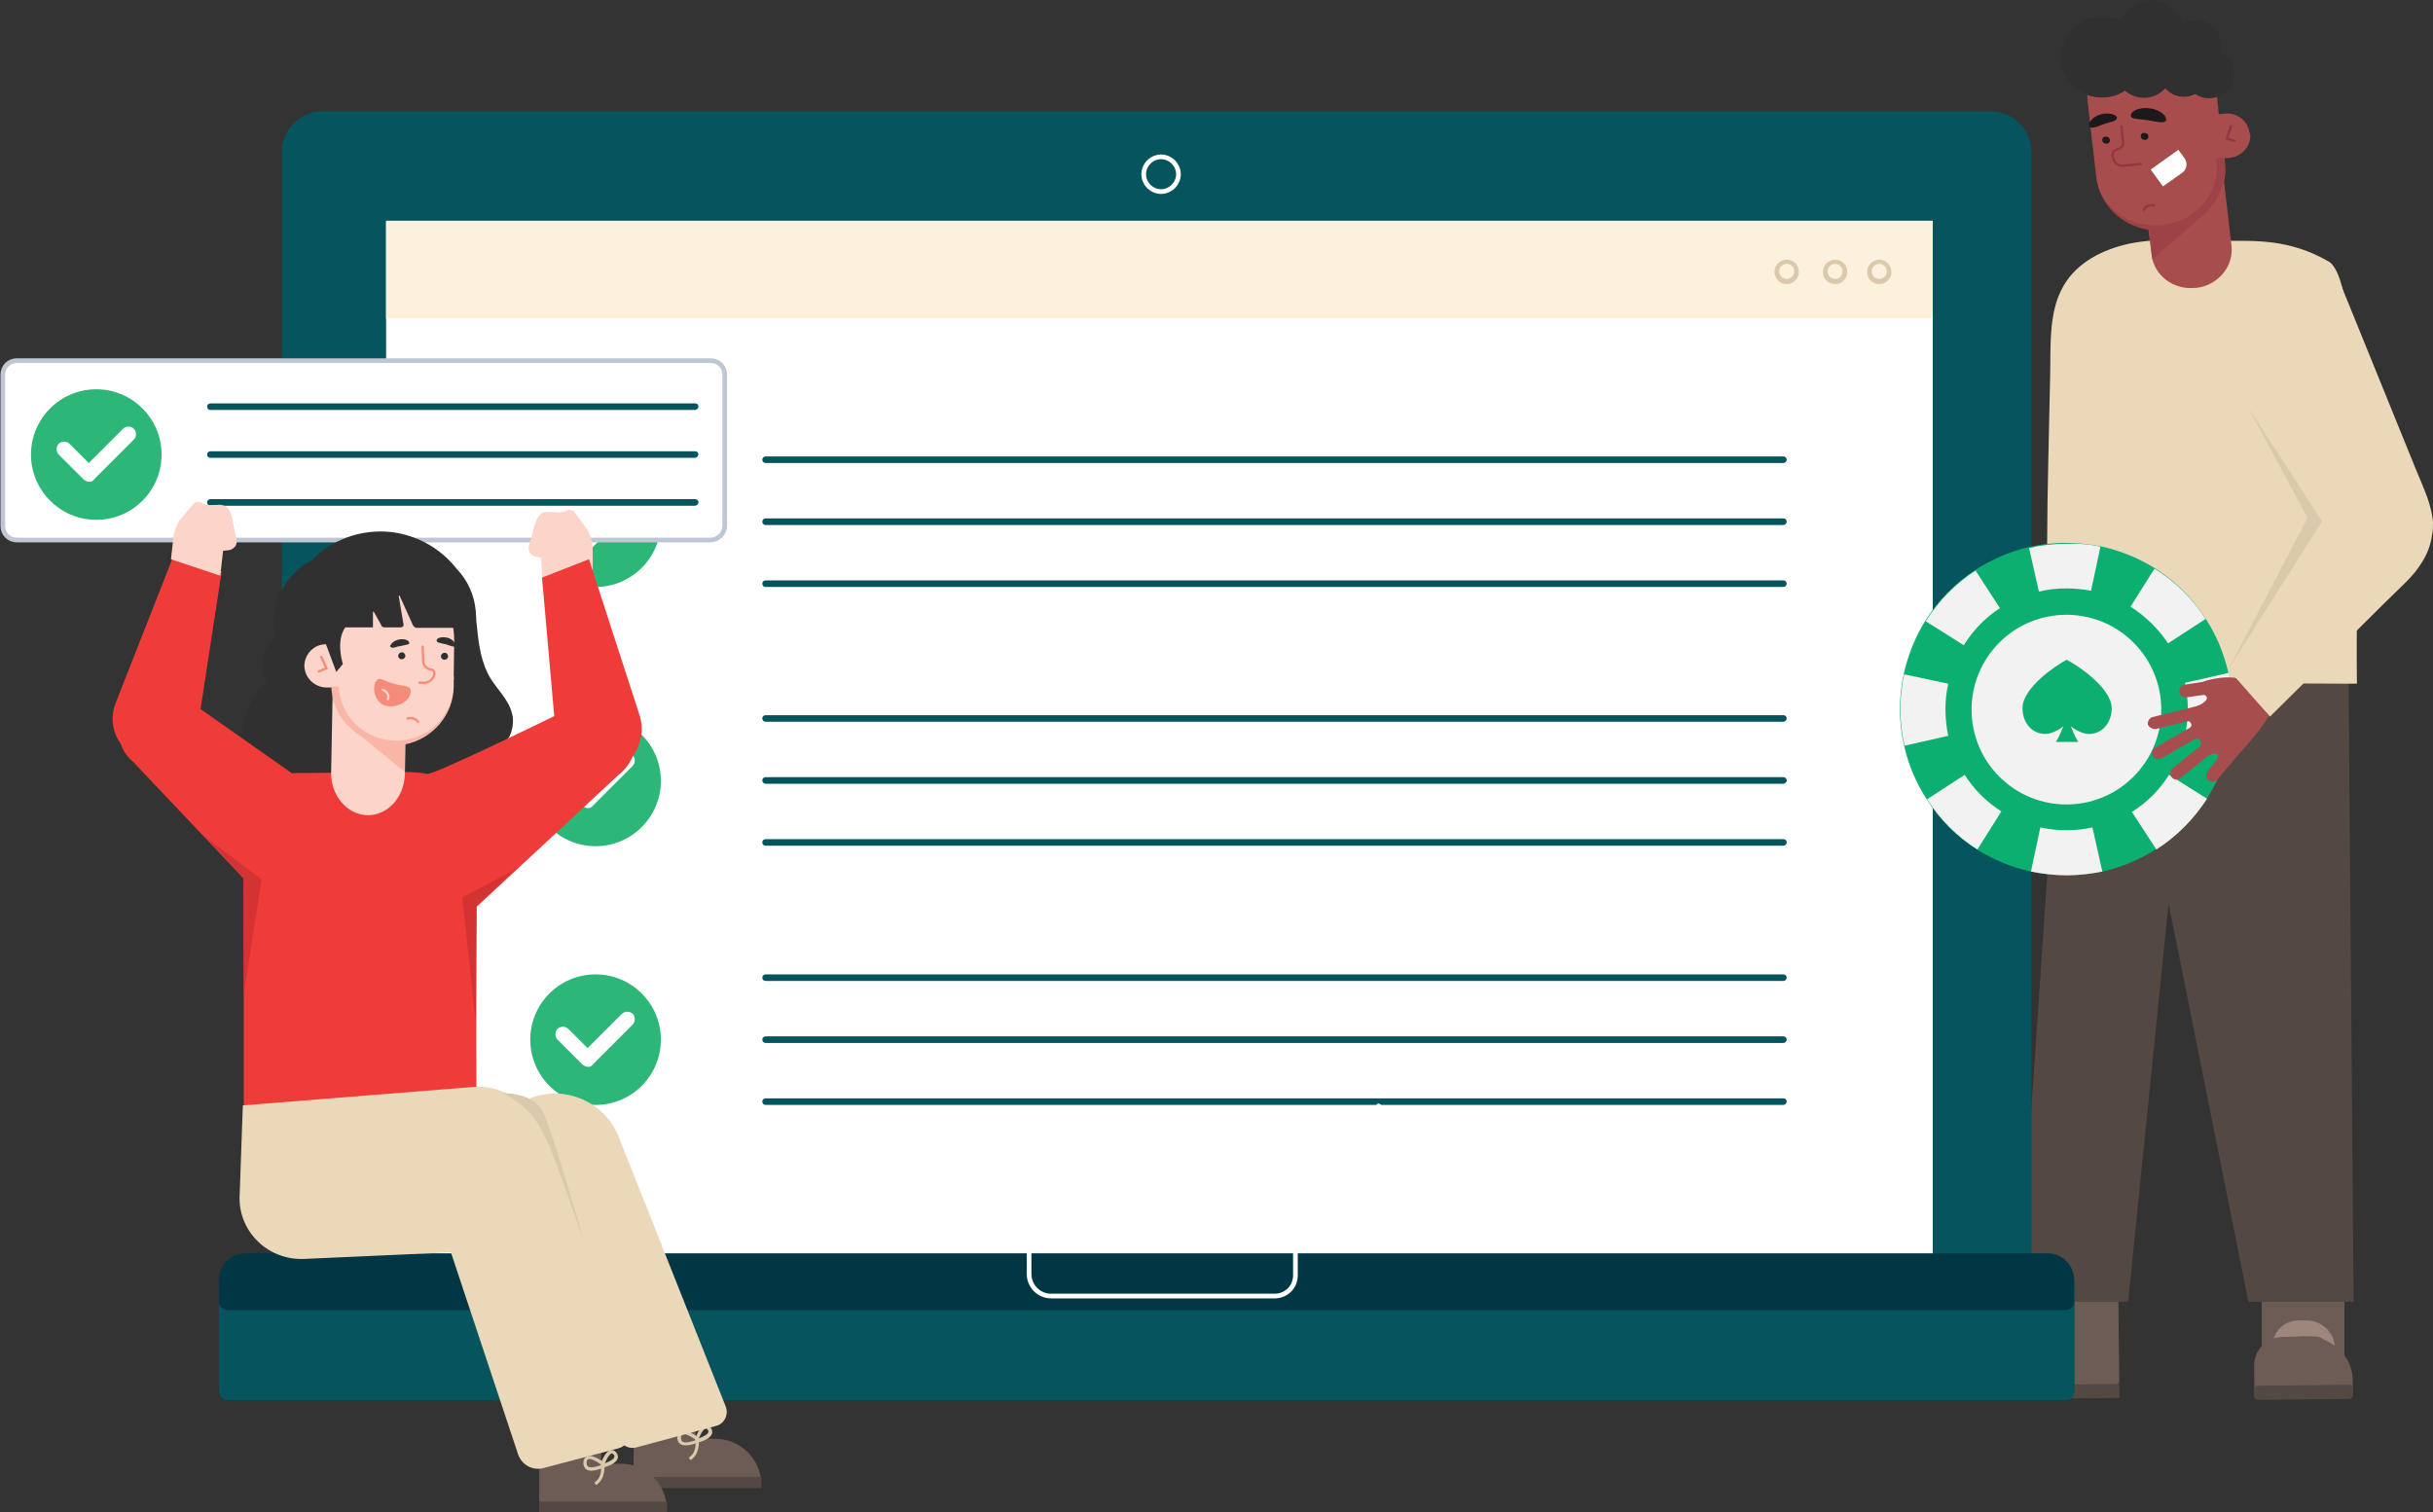 <?xml version="1.0" encoding="utf-8"?>
<!-- Generator: Adobe Illustrator 24.0.2, SVG Export Plug-In . SVG Version: 6.00 Build 0)  -->
<svg version="1.1" id="Layer_1" xmlns="http://www.w3.org/2000/svg" xmlns:xlink="http://www.w3.org/1999/xlink" x="0px" y="0px"
	 viewBox="0 0 518 322" style="enable-background:new 0 0 518 322;" xml:space="preserve">
<rect x="0" y="0" width="518" height="322" fill="#333333" stroke="none"/>
<style type="text/css">
	.st0{fill:#9187C0;}
	.st1{fill:#6C5C55;}
	.st2{fill:#544842;}
	.st3{fill:#9E867D;}
	.st4{fill:#EBD8B9;}
	.st5{fill:#A84D4D;}
	.st6{fill:#303030;}
	.st7{opacity:0.46;fill:#953640;}
	.st8{fill:#1D191A;}
	.st9{fill:none;stroke:#953640;stroke-width:0.5;stroke-linecap:round;stroke-miterlimit:10;}
	.st10{fill:#FFFFFF;}
	.st11{fill:#06545D;}
	.st12{fill:#FBF1DD;}
	.st13{fill:#02545D;}
	.st14{fill:#2CB677;}
	.st15{fill:#DAC9AA;}
	.st16{fill:none;stroke:#FFFFFF;stroke-linecap:round;stroke-miterlimit:10;}
	.st17{fill:#013644;}
	.st18{fill:#FFFFFF;stroke:#BEC7D2;stroke-miterlimit:10;}
	.st19{fill:#A5D1F0;}
	.st20{fill:#FCD4C9;}
	.st21{fill:#EF3C39;}
	.st22{fill:#D33332;}
	.st23{opacity:0.44;fill:#F58D78;}
	.st24{fill:none;stroke:#F58D78;stroke-width:0.5;stroke-linecap:round;stroke-miterlimit:10;}
	.st25{fill:#F58B7A;}
	.st26{fill:none;stroke:#FCD4C9;stroke-width:0.5;stroke-linecap:round;stroke-miterlimit:10;}
	.st27{fill:#0BAF70;}
	.st28{fill:#F2F2F2;}
</style>
<g>
	<g>
		<g>
		</g>
	</g>
	<path class="st0" d="M213.1,249.9"/>
	<g>
		<g>
			<g>
				<g>
					<g>
						<g>
							<path class="st1" d="M414.7,294.1c-0.1-5.2,4.3-9.4,9.7-9.5l8.9-0.1l-0.1-8.3L451,276l0.2,17.8c0,1.7-1.4,3-3.1,3.1
								l-14.6,0.2l0,0l-18.7,0.2L414.7,294.1z"/>
							<polygon class="st2" points="414.8,298.1 451.3,297.7 451.2,294.7 414.7,295.1 							"/>
						</g>
						<g>
							
								<rect x="481.5" y="277.2" transform="matrix(-1 -1.224647e-16 1.224647e-16 -1 980.638 572.68)" class="st1" width="17.6" height="18.3"/>
							<path class="st3" d="M497.1,289l-13.2-0.2l0-2.4c0-2.9,2.6-5.3,5.6-5.2l1.6,0c3.3,0,6,2.7,6,5.8L497.1,289z"/>
							<path class="st1" d="M480,297.3l16.1-0.2l-0.1-9.2c0-1.9-1.6-3.4-3.4-3.3l-6.6,0.1c-3.4,0-6.1,2.8-6.1,6.2L480,297.3z"/>
							<path class="st1" d="M500.9,297.3l-16.1-0.2l0.1-7.7c0-2.7,2.3-4.8,5.1-4.8l1.2,0c5.4,0.1,9.8,4.3,9.7,9.5L500.9,297.3z"/>
							<path class="st2" d="M480.8,298.1l19.3-0.2c0.5,0,0.9-0.4,0.9-0.8l0-1.4c0-0.5-0.4-0.8-0.9-0.8l-19.3,0.2
								c-0.5,0-0.9,0.4-0.9,0.8l0,1.4C480,297.8,480.4,298.1,480.8,298.1z"/>
						</g>
					</g>
				</g>
			</g>
			<polygon class="st2" points="438.7,144.8 439.7,138.7 501,138.6 500,141.6 501.1,277.2 478.7,277.2 461.7,192.4 453.1,277.2 
				429.7,277.2 			"/>
		</g>
		<g>
			<g>
				<path class="st4" d="M438,63.8c0.4-1.1,0.9-2.2,1.5-3.2c2.8-4.7,8.2-7.5,13.8-8.7c6.7-1.4,13.8-0.6,20.6-0.6
					c5.9,0,13.5-0.5,21.9,4.4c7.7,4.5,5.7,63.4,6,89.9l-1.2,0l-64.6-0.3c0,0-0.1-10.8-0.1-10.8c-0.1-12.2-0.1-24.4,0.2-36.6
					c0.1-6.1,0.3-12.2,0.4-18.3C436.6,74.4,436.3,68.8,438,63.8z"/>
			</g>
			<g>
				<g>
					<g>
						<path class="st5" d="M478.9,28.2c-0.2-1.9-1.7-3.4-3.5-3.9c-0.6-0.1-1.2-0.2-1.8-0.1l-1.2,0.1l-0.4-3.8
							c-0.2,0.1-0.4,0.1-0.6,0.2c-1.4,0.3-2.9,0-4-0.8c-0.4,0.2-0.9,0.4-1.4,0.5c-1.9,0.4-3.8-0.3-5-1.7c-0.9,0.9-2,1.6-3.3,1.9
							c-2,0.4-3.9-0.2-5.3-1.4c-0.9,0.6-2,1.1-3.1,1.3c-1.7,0.3-3.4,0.2-4.9-0.4c0,0.6,0,1.1,0.1,1.7l0.9,8.1l0.4,3.3l0.5,4.5
							c0.7,5.8,5.3,10.3,11.1,11.2l0.7,5.4c0.5,4.4,4.7,7.5,9.3,7l0.3,0c4.6-0.6,7.9-4.6,7.4-9l-1.6-13.6c0.3-1.3,0.4-2.7,0.2-4
							l0-0.2l-0.1-0.8l1.2-0.1c2.6-0.3,4.5-2.6,4.3-5.1L478.9,28.2z"/>
						<path class="st6" d="M449.3,20.6c1.2-0.2,2.2-0.7,3.1-1.3c1.4,1.2,3.3,1.8,5.3,1.4c1.3-0.3,2.4-0.9,3.3-1.9
							c1.2,1.4,3.1,2.1,5,1.7c0.5-0.1,1-0.3,1.4-0.5c1.1,0.8,2.5,1.1,4,0.8c0.2,0,0.4-0.1,0.6-0.2c2.5-0.8,4-3.4,3.5-6
							c-0.3-1.7-1.4-2.9-2.8-3.6c0.2-0.8,0.3-1.7,0.1-2.5c-0.6-2.8-3.4-4.7-6.2-4.1c-0.7,0.1-1.4,0.4-1.9,0.8c-1-3.5-4.5-5.7-8.2-5
							c-2.4,0.5-4.2,2.1-5.1,4.2c-1.7-0.8-3.6-1.1-5.6-0.7c-4.7,1-7.7,5.6-6.8,10.2c0.6,3,2.7,5.3,5.4,6.3
							C445.9,20.8,447.6,20.9,449.3,20.6z"/>
					</g>
					<path class="st7" d="M473.6,34.6l-0.1-1l-1.7,0.2l0.1,0.6c0.7,6.7-4.3,12.7-11.3,13.5l-0.4,0c-7,0.8-13.2-4-14-10.6l-0.8-7.4
						l0.9,7.8c0.7,5.9,5.4,10.4,11.3,11.3l0.6,6.3l11.1-9.7l0,0C472.3,42.9,474,38.9,473.6,34.6z"/>
					<g>
						<g>
							<path class="st8" d="M455.8,29.1c0,0.4,0.4,0.7,0.9,0.7c0.4,0,0.8-0.4,0.7-0.8c0-0.4-0.4-0.7-0.9-0.7
								C456,28.3,455.7,28.7,455.8,29.1z"/>
							<path class="st8" d="M447.6,29.9c0,0.4,0.4,0.7,0.9,0.7c0.4,0,0.8-0.4,0.7-0.8c0-0.4-0.4-0.7-0.9-0.7
								C447.8,29.1,447.5,29.5,447.6,29.9z"/>
							<path class="st9" d="M458.6,43.7c0,0-1.5-0.3-2.2,1"/>
							<g>
								<g>
									<g>
										<path class="st8" d="M460.7,26c-0.5,0.1-1.1,0-1.7-0.1c-0.6-0.1-1.2-0.2-1.7-0.3c-0.5-0.1-1.1-0.1-1.7-0.2
											c-0.6-0.1-1.2-0.1-1.6-0.3c-0.4-0.2-0.5-0.7,0.1-1.3c0.6-0.5,2-1,3.7-0.7c1.7,0.2,2.8,1.1,3.2,1.7
											C461.4,25.5,461.1,25.9,460.7,26z"/>
									</g>
									<g>
										<path class="st8" d="M445.4,27.2c0.4,0,0.9-0.2,1.3-0.3c0.4-0.2,0.9-0.3,1.3-0.5c0.4-0.1,0.9-0.3,1.3-0.4
											c0.5-0.1,0.9-0.2,1.2-0.5c0.3-0.3,0.3-0.7-0.3-1c-0.6-0.3-1.7-0.5-3.1-0.1c-1.3,0.4-2.1,1.3-2.3,1.9
											C444.7,26.8,445,27.2,445.4,27.2z"/>
									</g>
								</g>
							</g>
							<polyline class="st9" points="475,26.9 474.1,29.5 475.8,30 							"/>
							<path class="st10" d="M464.6,36.8l-4.1,2.9l-2.6-3.6l5.9-4.2l1.3,1.8C465.8,34.7,465.6,36.1,464.6,36.8z"/>
						</g>
						<path class="st9" d="M451.7,26.9l0.3,3.5c0.1,0.7-0.5,1.3-1.2,1.4l0,0c-0.6,0.1-1.1,0.7-1,1.3l0.2,0.8
							c0.2,0.9,1.1,1.5,2.1,1.4l3.7-0.4"/>
					</g>
				</g>
			</g>
		</g>
	</g>
	<g>
		<g>
			<g>
				<path class="st11" d="M432.6,268.7H60V32.4c0-4.8,3.9-8.7,8.7-8.7h355.1c4.8,0,8.7,3.9,8.7,8.7V268.7z"/>
				<rect x="82.2" y="47.1" class="st10" width="329.3" height="220.1"/>
				<g>
					<rect x="82.2" y="47" class="st12" width="329.3" height="20.8"/>
					<g>
						<g>
							<g>
								<g>
									<g>
										<g>
											<path class="st13" d="M379.7,98.6H163c-0.4,0-0.7-0.3-0.7-0.7s0.3-0.7,0.7-0.7h216.7c0.4,0,0.7,0.3,0.7,0.7
												S380,98.6,379.7,98.6z"/>
										</g>
										<g>
											<path class="st13" d="M379.7,111.8H163c-0.4,0-0.7-0.3-0.7-0.7s0.3-0.7,0.7-0.7h216.7c0.4,0,0.7,0.3,0.7,0.7
												S380,111.8,379.7,111.8z"/>
										</g>
									</g>
									<g>
										<path class="st13" d="M379.7,125H163c-0.4,0-0.7-0.3-0.7-0.7c0-0.4,0.3-0.7,0.7-0.7h216.7c0.4,0,0.7,0.3,0.7,0.7
											C380.4,124.7,380,125,379.7,125z"/>
									</g>
								</g>
							</g>
							<g>
								<g>
									<g>
										<g>
											<path class="st13" d="M379.7,153.7H163c-0.4,0-0.7-0.3-0.7-0.7s0.3-0.7,0.7-0.7h216.7c0.4,0,0.7,0.3,0.7,0.7
												S380,153.7,379.7,153.7z"/>
										</g>
										<g>
											<path class="st13" d="M379.7,166.9H163c-0.4,0-0.7-0.3-0.7-0.7c0-0.4,0.3-0.7,0.7-0.7h216.7c0.4,0,0.7,0.3,0.7,0.7
												C380.4,166.6,380,166.9,379.7,166.9z"/>
										</g>
									</g>
									<g>
										<path class="st13" d="M379.7,180.1H163c-0.4,0-0.7-0.3-0.7-0.7c0-0.4,0.3-0.7,0.7-0.7h216.7c0.4,0,0.7,0.3,0.7,0.7
											C380.4,179.8,380,180.1,379.7,180.1z"/>
									</g>
								</g>
							</g>
							<g>
								<g>
									<g>
										<g>
											<path class="st13" d="M379.7,208.9H163c-0.4,0-0.7-0.3-0.7-0.7s0.3-0.7,0.7-0.7h216.7c0.4,0,0.7,0.3,0.7,0.7
												S380,208.9,379.7,208.9z"/>
										</g>
										<g>
											<path class="st13" d="M379.7,222.1H163c-0.4,0-0.7-0.3-0.7-0.7s0.3-0.7,0.7-0.7h216.7c0.4,0,0.7,0.3,0.7,0.7
												S380,222.1,379.7,222.1z"/>
										</g>
									</g>
									<g>
										<path class="st13" d="M379.7,235.3H163c-0.4,0-0.7-0.3-0.7-0.7s0.3-0.7,0.7-0.7h216.7c0.4,0,0.7,0.3,0.7,0.7
											S380,235.3,379.7,235.3z"/>
									</g>
								</g>
							</g>
						</g>
						<g>
							<circle class="st14" cx="126.8" cy="111.1" r="13.9"/>
							<g>
								<path class="st10" d="M125.2,117c-0.4,0-0.8-0.2-1.2-0.5l-5.3-5.3c-0.6-0.6-0.6-1.7,0-2.3s1.7-0.6,2.3,0l4.1,4.1l7.3-7.3
									c0.6-0.6,1.7-0.6,2.3,0s0.6,1.7,0,2.3l-8.4,8.4C126,116.8,125.6,117,125.2,117z"/>
							</g>
						</g>
						<g>
							<circle class="st14" cx="126.8" cy="166.3" r="13.9"/>
							<g>
								<path class="st10" d="M125.2,172.1c-0.4,0-0.8-0.2-1.2-0.5l-5.3-5.3c-0.6-0.6-0.6-1.7,0-2.3s1.7-0.6,2.3,0l4.1,4.1l7.3-7.3
									c0.6-0.6,1.7-0.6,2.3,0s0.6,1.7,0,2.3l-8.4,8.4C126,171.9,125.6,172.1,125.2,172.1z"/>
							</g>
						</g>
						<g>
							<circle class="st14" cx="126.8" cy="221.4" r="13.9"/>
							<g>
								<path class="st10" d="M125.2,227.2c-0.4,0-0.8-0.2-1.2-0.5l-5.3-5.3c-0.6-0.6-0.6-1.7,0-2.3s1.7-0.6,2.3,0l4.1,4.1l7.3-7.3
									c0.6-0.6,1.7-0.6,2.3,0s0.6,1.7,0,2.3l-8.4,8.4C126,227.1,125.6,227.2,125.2,227.2z"/>
							</g>
						</g>
					</g>
					<g>
						<path class="st15" d="M380.4,60.5c-1.5,0-2.6-1.2-2.6-2.6s1.2-2.6,2.6-2.6c1.5,0,2.6,1.2,2.6,2.6S381.8,60.5,380.4,60.5z
							 M380.4,56.2c-0.9,0-1.6,0.7-1.6,1.6s0.7,1.6,1.6,1.6c0.9,0,1.6-0.7,1.6-1.6S381.3,56.2,380.4,56.2z"/>
					</g>
					<g>
						<path class="st15" d="M390.7,60.5c-1.5,0-2.6-1.2-2.6-2.6s1.2-2.6,2.6-2.6c1.5,0,2.6,1.2,2.6,2.6S392.2,60.5,390.7,60.5z
							 M390.7,56.2c-0.9,0-1.6,0.7-1.6,1.6s0.7,1.6,1.6,1.6c0.9,0,1.6-0.7,1.6-1.6S391.6,56.2,390.7,56.2z"/>
					</g>
					<g>
						<path class="st15" d="M400.1,60.5c-1.5,0-2.6-1.2-2.6-2.6s1.2-2.6,2.6-2.6s2.6,1.2,2.6,2.6S401.6,60.5,400.1,60.5z
							 M400.1,56.2c-0.9,0-1.6,0.7-1.6,1.6s0.7,1.6,1.6,1.6s1.6-0.7,1.6-1.6S401,56.2,400.1,56.2z"/>
					</g>
				</g>
				<path class="st16" d="M250.9,37.1c0,2-1.7,3.7-3.7,3.7c-2,0-3.7-1.7-3.7-3.7c0-2,1.7-3.7,3.7-3.7
					C249.2,33.4,250.9,35.1,250.9,37.1z"/>
			</g>
			<path class="st11" d="M439.7,298.2H48.6c-1.1,0-2-0.9-2-2v-22.5c0-3.3,2.7-6,6-6h383.1c3.3,0,6,2.7,6,6v22.5
				C441.7,297.3,440.8,298.2,439.7,298.2z"/>
			<path class="st17" d="M439.7,279H48.5c-1.1,0-1.9-0.9-1.9-1.9v-4.5c0-3.2,2.6-5.7,5.7-5.7h383.6c3.2,0,5.7,2.6,5.7,5.7v4.5
				C441.7,278.2,440.8,279,439.7,279z"/>
			<path class="st16" d="M219.1,265.7v5.6c0,2.6,2.1,4.7,4.7,4.7h47.6c2.4,0,4.4-1.9,4.4-4.4v-5.9"/>
		</g>
		<g>
			<line class="st16" x1="298.6" y1="240.6" x2="293.5" y2="235.5"/>
		</g>
	</g>
	<g>
		<g>
			<g>
				<path class="st18" d="M151.2,115H3.6c-1.7,0-3-1.3-3-3V79.8c0-1.7,1.3-3,3-3h147.7c1.7,0,3,1.3,3,3v32.2
					C154.3,113.6,152.9,115,151.2,115z"/>
			</g>
		</g>
		<g>
			<g>
				<g>
					<g>
						<g>
							<g>
								<path class="st13" d="M147.9,87.3H44.8c-0.4,0-0.7-0.3-0.7-0.7s0.3-0.7,0.7-0.7h103.2c0.4,0,0.7,0.3,0.7,0.7
									S148.3,87.3,147.9,87.3z"/>
							</g>
							<g>
								<path class="st13" d="M147.9,97.5H44.8c-0.4,0-0.7-0.3-0.7-0.7c0-0.4,0.3-0.7,0.7-0.7h103.2c0.4,0,0.7,0.3,0.7,0.7
									C148.6,97.2,148.3,97.5,147.9,97.5z"/>
							</g>
						</g>
						<g>
							<path class="st13" d="M147.9,107.7H44.8c-0.4,0-0.7-0.3-0.7-0.7s0.3-0.7,0.7-0.7h103.2c0.4,0,0.7,0.3,0.7,0.7
								S148.3,107.7,147.9,107.7z"/>
						</g>
					</g>
				</g>
			</g>
			<g>
				<circle class="st14" cx="20.5" cy="96.8" r="13.9"/>
				<g>
					<path class="st10" d="M19,102.6c-0.4,0-0.8-0.2-1.2-0.5l-5.3-5.3c-0.6-0.6-0.6-1.7,0-2.3c0.6-0.6,1.7-0.6,2.3,0l4.1,4.1
						l7.3-7.3c0.6-0.6,1.7-0.6,2.3,0c0.6,0.6,0.6,1.7,0,2.3l-8.4,8.4C19.8,102.5,19.4,102.6,19,102.6z"/>
				</g>
			</g>
		</g>
		<path class="st6" d="M109.2,153c0-0.4-0.1-0.7-0.2-1.1c-0.8-3.3-3.8-5.6-5.2-8.6c-1.7-3.5-2-7.3-2.4-11.2c0-0.1,0-0.1,0-0.2
			l-0.1-1.7c-0.3-3.6-1.8-6.7-4.1-9.1c-3.3-4.2-8.2-7.1-13.9-7.8c-6.6-0.7-12.8,1.7-17,6.1c-5,2.5-8.2,7.9-7.8,13.8l0.2,2.4
			c-1.5,1.2-2.6,2.9-2.8,4.9c-0.2,1.6,0.2,3.1,0.9,4.4c-2.9,2.9-4.9,6.8-5.4,11.3c-1.2,10.5,6.3,19.9,16.8,21.1
			c6.4,0.7,12.3-1.8,16.3-6.2c1.9,1.6,4.3,2.7,7,3c7.3,0.8,13.8-4.4,14.6-11.7c0.1-0.9,0.1-1.8,0-2.7c0-0.2,2.1-2.3,2.4-2.9
			C109,155.7,109.3,154.4,109.2,153z"/>
		<g>
			<polygon class="st19" points="142.9,227.7 142.9,227.7 142.9,227.7 			"/>
		</g>
		<g>
			<g>
				<path class="st20" d="M126.2,117.6c0,0,0.1-2.3-1-4.6l-2.8-3.8c-0.4-0.6-1.3-0.8-1.9-0.4c0,0,0,0,0,0c-1.1,0.6-2.3,0.2-3.5,0.2
					c-0.6,0-1.3,0-1.8,0.4c-0.4,0.3-0.7,0.8-0.9,1.2c-0.6,1.3-0.8,2.6-1.2,4c-0.4,1.2-1,2.6,0.1,3.5c0.4,0.3,0.8,0.5,1.2,0.5
					l0.8,0.1l0.3,5.4l10.7-2.8L126.2,117.6z"/>
				<path class="st21" d="M136.1,152.1l-10.7-33l-10,3.9l2.6,29.5c0,0-25.5,12.5-27,12.3c-1.6-0.3-3.4-0.4-5.3-0.4l-19.1,0.2l-3.3,0
					c-0.4,0-0.8,0-1.1,0.1l-19.5-13.7l4.5-29.3l-9.8-4.5l-12.7,32.3c-1.3,3.1-0.8,6.4,1,8.9c0.5,1.5,1.4,2.8,2.7,3.9l23.4,24.7
					l0.1,13.6c0,2.5,0,22.1,0,37.8c0,0.7,49.8,5.1,49.7,3.5c-0.3-4.9-0.2-32.7-0.1-48.8l30.2-28.1c1.3-1,2.3-2.3,2.9-3.7
					C136.5,158.6,137.2,155.3,136.1,152.1z"/>
				<path class="st20" d="M36.8,115.5c0,0,0-2.3,1.3-4.5l3-3.6c0.5-0.6,1.3-0.7,1.9-0.3c0,0,0,0,0,0c1,0.7,2.3,0.4,3.5,0.4
					c0.6,0,1.3,0.1,1.8,0.5c0.4,0.3,0.6,0.8,0.8,1.3c0.5,1.3,0.6,2.7,0.9,4c0.3,1.2,0.9,2.6-0.4,3.5c-0.4,0.3-0.8,0.4-1.3,0.4
					l-0.8,0.1l-0.6,5.3l-10.5-3.5L36.8,115.5z"/>
			</g>
			<polygon class="st22" points="43.4,178 55.7,187.3 51.9,211.6 51.8,186.8 43.4,178 			"/>
			<polygon class="st22" points="109.6,185.2 98.4,191.1 101.3,217.8 101.4,193 109.6,185.2 			"/>
		</g>
		<g>
			<g>
				<path class="st1" d="M137.2,316.2h10.9V300h-13.2v13.9C134.9,315.2,135.9,316.2,137.2,316.2z"/>
				<path class="st1" d="M162.1,316.2h-14.3v-9.8h4.5C157.7,306.4,162.1,310.8,162.1,316.2L162.1,316.2z"/>
				<rect x="134.9" y="314.5" class="st2" width="27.2" height="2.4"/>
				<g>
					<g>
						<path class="st15" d="M148.7,307.1c-0.2,0-0.4-0.1-0.5-0.2c-0.2-0.2-0.3-0.5-0.1-0.8c0.7-1.7,1.4-2.5,2.1-2.6
							c0.3,0,0.7,0,1.1,0.5c0.4,0.5,0.4,1,0.3,1.3c-0.3,0.9-1.6,1.5-2.6,1.8C148.8,307.1,148.8,307.1,148.7,307.1z M148.7,306.4
							C148.7,306.4,148.7,306.4,148.7,306.4C148.7,306.4,148.7,306.4,148.7,306.4z M150.3,304.2
							C150.3,304.2,150.3,304.2,150.3,304.2c-0.3,0-0.9,0.6-1.5,2.1c1.1-0.4,1.9-0.9,2-1.3c0-0.1,0.1-0.3-0.2-0.6
							C150.6,304.3,150.4,304.2,150.3,304.2z"/>
					</g>
					<g>
						<path class="st15" d="M145.9,307.8c-0.4,0-0.8-0.1-1.1-0.3c-0.4-0.3-0.6-0.8-0.6-1.4c0-0.6,0.3-1.1,0.7-1.3
							c0.7-0.4,1.9,0,3.5,1.1c0.3,0.2,0.4,0.7,0.3,1c-0.1,0.2-0.2,0.3-0.4,0.4C147.6,307.6,146.7,307.8,145.9,307.8z M145.6,305.4
							c-0.1,0-0.2,0-0.3,0.1c-0.2,0.1-0.3,0.3-0.3,0.7l0,0c0,0.6,0.2,0.7,0.3,0.8c0.4,0.3,1.5,0.2,2.8-0.3c0-0.1,0-0.1,0-0.1
							C147,305.8,146.1,305.4,145.6,305.4z M144.6,306.1L144.6,306.1L144.6,306.1z"/>
					</g>
				</g>
				<g>
					<path class="st15" d="M147.1,310.9c-0.1,0-0.2-0.1-0.3-0.2c-0.1-0.2-0.1-0.4,0.1-0.5c1.4-0.9,1.2-3.3,1.2-3.3
						c0-0.2,0.1-0.4,0.3-0.4c0.2,0,0.4,0.1,0.4,0.3c0,0.1,0.2,2.8-1.6,4C147.2,310.9,147.2,310.9,147.1,310.9z"/>
				</g>
			</g>
			<g>
				<path class="st1" d="M117.1,321.5h10.9v-16.2h-13.2v13.9C114.8,320.5,115.9,321.5,117.1,321.5z"/>
				<path class="st1" d="M142,321.5h-14.3v-9.8h4.5C137.6,311.7,142,316.1,142,321.5L142,321.5z"/>
				<rect x="114.8" y="319.8" class="st2" width="27.2" height="2.4"/>
				<g>
					<g>
						<path class="st15" d="M128.6,312.4c-0.2,0-0.4-0.1-0.5-0.2c-0.2-0.2-0.3-0.5-0.1-0.8c0.7-1.7,1.4-2.5,2.1-2.6
							c0.3,0,0.7,0,1.1,0.5c0.4,0.5,0.4,1,0.3,1.3c-0.3,0.9-1.6,1.5-2.6,1.8C128.8,312.4,128.7,312.4,128.6,312.4z M128.6,311.7
							L128.6,311.7L128.6,311.7z M130.3,309.5C130.3,309.5,130.2,309.5,130.3,309.5c-0.3,0-0.9,0.6-1.5,2.1c1.1-0.4,1.9-0.9,2-1.3
							c0-0.1,0.1-0.3-0.2-0.6C130.5,309.6,130.4,309.5,130.3,309.5z"/>
					</g>
					<g>
						<path class="st15" d="M125.9,313.2c-0.4,0-0.8-0.1-1.1-0.3c-0.4-0.3-0.6-0.8-0.6-1.4c0-0.7,0.3-1.1,0.7-1.3
							c0.7-0.4,1.9,0,3.5,1.1c0.3,0.2,0.4,0.7,0.3,1c-0.1,0.2-0.2,0.3-0.4,0.4C127.5,312.9,126.6,313.2,125.9,313.2z M125.5,310.7
							c-0.1,0-0.2,0-0.3,0.1c-0.2,0.1-0.3,0.3-0.3,0.7l0,0c0,0.6,0.2,0.7,0.3,0.8c0.4,0.3,1.5,0.2,2.8-0.3c0-0.1,0-0.1,0-0.1
							C126.9,311.1,126,310.7,125.5,310.7z M124.6,311.4L124.6,311.4L124.6,311.4z"/>
					</g>
				</g>
				<g>
					<path class="st15" d="M127,316.2c-0.1,0-0.2-0.1-0.3-0.2c-0.1-0.2-0.1-0.4,0.1-0.5c1.4-0.9,1.2-3.3,1.2-3.3
						c0-0.2,0.1-0.4,0.3-0.4c0.2,0,0.4,0.1,0.4,0.3c0,0.1,0.2,2.8-1.6,4C127.2,316.2,127.1,316.2,127,316.2z"/>
				</g>
			</g>
			<g>
				<path class="st4" d="M154.5,299.5l-22.9-57.7c-3.2-7.6-12.2-11.1-19.7-7.5l-1.1,0.5c-2.5-2.1-5.7-3.4-9.1-3.4l-50,4l-0.7,19.8
					c0,7.3,6.2,13.2,13.7,12.9l31.3-1.4l14.3,43c0.8,2.3,3.2,3.6,5.5,2.9l15.6-4.1c0.6-0.1,1.1-0.4,1.5-0.7c0.8,0.5,1.7,0.7,2.7,0.4
					l16.7-4.5C154.2,303.3,155.2,301.3,154.5,299.5z"/>
				<path class="st15" d="M124.3,264.3c-1.9-5.4-5.1-14.8-7.3-20.1c-1.1-2.5-2.7-5.9-4.8-7.8c-1.9-1.8-2.8-2.2-5-3.6
					c0,0,6.1-0.1,8.2,3.6C117.5,240.2,124.3,264.3,124.3,264.3z"/>
			</g>
		</g>
		<g>
			<g>
				<g>
					<g>
						<path class="st20" d="M87.9,133.1c0,0-2-4.4-2.8-6.2c-0.1-0.1-0.2-0.1-0.2,0.1l1,5.9c0.1,0.4-0.2,0.7-0.6,0.7
							c-1.2,0-3.4,0-3.4,0c-0.4,0-0.7-0.2-0.8-0.6l-1.5-2.7c-0.1-0.1-0.2-0.1-0.2,0.1l0,3.1c0,0.1-0.1,0.1-0.1,0.1l-5.8,0
							c-2.1,3-0.5,7.8-0.5,7.8l-1.4,1.7l-2.2-5.9c-2.5,0-4.5,2-4.6,4.5c0,2.5,2,4.6,4.6,4.7l1.2,0h0c0,0.7,0.1,1.4,0.2,2.1l-0.3,16
							c-0.1,4.9,3.4,9,7.7,9.1c4.3,0.1,7.9-3.8,8-8.8l0.1-6.3c5.8-1.2,10.2-6.2,10.3-12.3l0-0.8l0-1.5l0.1-7.6
							c0-0.9-0.1-1.8-0.2-2.6c-0.6,0-7.9,0-7.9,0C88.3,133.6,88,133.4,87.9,133.1z"/>
					</g>
					<path class="st23" d="M96.6,145.9c-0.1,6.7-5.7,12-12.5,11.8c-6.5-0.1-11.7-5.2-12-11.5l-1.6,0c0.1,3.1,1.4,6,3.4,8.2l0,0
						l0.1,0c0.8,0.9,1.8,1.7,2.8,2.3l9.4,7.7l0.1-6l0,0c5.8-1.2,10.2-6.2,10.3-12.3l0-2.3L96.6,145.9z"/>
				</g>
				<g>
					<path class="st6" d="M86.3,139.7c0,0.4-0.4,0.7-0.8,0.7c-0.4,0-0.8-0.4-0.7-0.8c0-0.4,0.4-0.7,0.8-0.7
						C85.9,138.9,86.3,139.2,86.3,139.7z"/>
					<path class="st6" d="M95.4,139.8c0,0.4-0.4,0.7-0.8,0.7c-0.4,0-0.8-0.4-0.7-0.8c0-0.4,0.4-0.7,0.8-0.7S95.4,139.4,95.4,139.8z"
						/>
					<path class="st24" d="M86.8,153c0,0,1.4-0.4,2.2,0.7"/>
					<g>
						<g>
							<g>
								<path class="st6" d="M83.4,137.9c0.3,0.1,0.6,0,0.9-0.1c0.3-0.1,0.6-0.2,0.9-0.2c0.3-0.1,0.6-0.1,0.9-0.2
									c0.3-0.1,0.6-0.1,0.9-0.2c0.2-0.1,0.2-0.5-0.1-0.7c-0.3-0.3-1.1-0.5-2-0.3c-0.9,0.2-1.5,0.7-1.7,1.1
									C82.9,137.6,83.1,137.8,83.4,137.9z"/>
							</g>
							<g>
								<path class="st6" d="M96.7,137.7c-0.3,0-0.6-0.1-0.9-0.2c-0.3-0.1-0.6-0.2-0.9-0.3c-0.3-0.1-0.6-0.1-0.9-0.2
									c-0.3-0.1-0.6-0.1-0.9-0.3c-0.2-0.2-0.2-0.5,0.1-0.7c0.4-0.3,1.1-0.4,2-0.2c0.9,0.2,1.5,0.8,1.6,1.2
									C97.1,137.4,97,137.6,96.7,137.7z"/>
							</g>
						</g>
					</g>
					<polyline class="st24" points="68.4,139.9 69.5,142.3 67.9,143 					"/>
					<g>
						<path class="st25" d="M81.1,144.6c0,0,2.6,1.2,5.2,1.5c2.6,0.3,0.6,4.6-3.5,4.3C78.9,150.1,79,144.2,81.1,144.6z"/>
						<path class="st26" d="M81.5,146.9c0.9,0.3,1.4,1.2,1.1,2"/>
					</g>
					<path class="st24" d="M90,137.7l0.1,3.1c0,0.9,0.8,1.7,1.7,1.8l0,0c0.4,0,0.7,0.4,0.7,0.8l0,0c-0.1,1.1-1.1,2-2.2,2l-1,0"/>
				</g>
			</g>
		</g>
	</g>
	<g>
		<g>
			<path class="st27" d="M475.4,151.1c0,2.6-0.3,5-0.8,7.4c-0.9,4.2-2.5,8.1-4.7,11.5c-2.8,4.3-6.4,8-10.8,10.8
				c-3.5,2.2-7.3,3.9-11.5,4.8c-2.5,0.5-5,0.8-7.6,0.8c-2.6,0-5.1-0.3-7.6-0.8c-4.1-0.9-8-2.5-11.5-4.7c-4.3-2.7-8-6.4-10.7-10.7
				c-2.2-3.4-3.9-7.3-4.8-11.4c-0.6-2.5-0.9-5.1-0.9-7.8c0-2.5,0.3-5,0.8-7.4c0.9-4.1,2.5-8,4.6-11.4c2.7-4.3,6.3-8,10.6-10.8
				c3.4-2.2,7.3-3.9,11.4-4.9c2.6-0.6,5.2-0.9,8-0.9c2.5,0,4.9,0.3,7.2,0.7c4.2,0.9,8.1,2.5,11.5,4.6c4.4,2.7,8.1,6.4,10.9,10.7
				c2.3,3.5,3.9,7.3,4.9,11.5C475.1,145.8,475.4,148.4,475.4,151.1z"/>
			
				<ellipse transform="matrix(0.707 -0.707 0.707 0.707 22.046 355.371)" class="st28" cx="440" cy="151.1" rx="20.2" ry="20.2"/>
			<path class="st28" d="M447.2,116.4l-2,9.4c-1.7-0.3-3.4-0.5-5.2-0.5c-2,0-4,0.2-5.9,0.7l-2.1-9.3c2.6-0.6,5.2-0.9,8-0.9
				C442.5,115.7,444.9,115.9,447.2,116.4z"/>
			<path class="st28" d="M447.6,185.6c-2.5,0.5-5,0.8-7.6,0.8c-2.6,0-5.1-0.3-7.6-0.8l2-9.4c1.8,0.4,3.7,0.6,5.6,0.6
				c1.9,0,3.7-0.2,5.5-0.6L447.6,185.6z"/>
			<path class="st28" d="M475.4,151.1c0,2.6-0.3,5-0.8,7.4l-9.4-2c0.4-1.8,0.6-3.6,0.6-5.4c0-2-0.2-3.9-0.6-5.7l9.3-2.1
				C475.1,145.8,475.4,148.4,475.4,151.1z"/>
			<path class="st28" d="M414.8,156.7l-9.3,2.1c-0.6-2.5-0.9-5.1-0.9-7.8c0-2.5,0.3-5,0.8-7.4l9.4,2c-0.4,1.7-0.6,3.5-0.6,5.4
				C414.2,153,414.4,154.9,414.8,156.7z"/>
			<path class="st28" d="M425.8,129.5c-3.1,2-5.7,4.7-7.7,7.9l-8.1-5.1c2.7-4.3,6.3-8,10.6-10.8L425.8,129.5z"/>
			<path class="st28" d="M469.9,170.1c-2.8,4.3-6.4,8-10.8,10.8l-5.2-8c3.2-2,5.9-4.7,7.9-7.9L469.9,170.1z"/>
			<path class="st28" d="M469.6,131.8l-8,5.2c-2.1-3.1-4.8-5.8-8-7.8l5.1-8.1C463.1,123.8,466.8,127.5,469.6,131.8z"/>
			<path class="st28" d="M426.1,172.8l-5.1,8.1c-4.3-2.7-8-6.4-10.7-10.7l8-5.2C420.3,168.2,423,170.8,426.1,172.8z"/>
			<path class="st27" d="M440,140.5c-2.1,1.1-9.4,5.9-9.4,10.3c0,3,1.9,5.5,4.9,5.5c1.2,0,2.7-0.8,3.8-1.6c-0.5,1.2-1.1,2.6-1.6,3.3
				c2.3,0,2.4,0,2.4,0h0c0,0,0,0,2.4,0c-0.5-0.6-1.1-2.1-1.6-3.3c1.1,0.8,2.6,1.6,3.8,1.6c3,0,4.9-2.5,4.9-5.5
				C449.5,146.4,442.2,141.6,440,140.5z"/>
		</g>
		<g>
			<g>
				<path class="st5" d="M469,145.2l-3.8,0.6c-0.7,0.1-1.2,0.7-1.2,1.4c0,0.8,0.7,1.4,1.5,1.3c0,0,2.2-0.3,3.6-0.5
					c0.6-0.1,1,0.6,0.6,1.1c-0.6,0.7-1.4,1.1-2.1,1.3c0,0-9.3,2.3-9.3,2.3c-0.7,0.2-1.1,0.9-1,1.6c0.3,0.7,1.2,1.1,1.9,0.9l6.5-1.6
					c0.3-0.1,0.6,0.1,0.7,0.3l0.1,0.2c0.2,0.3,0,0.7-0.3,0.9l-7.3,4.2c-0.6,0.3-0.9,1.1-0.6,1.7c0.3,0.7,1.2,1,1.9,0.6l7.1-4.1
					c0.4-0.2,0.8-0.1,1.1,0.2c0.3,0.4,0.3,1-0.1,1.4l-5.7,4.6c-0.5,0.4-0.7,1.2-0.3,1.8c0.4,0.7,1.3,0.8,1.9,0.3l5.9-4.7
					c0.4-0.3,0.9-0.5,1.4-0.5c0.6,0,0.9,0.7,0.6,1.1l-2.1,2.7c-0.4,0.5-0.4,1.3,0.1,1.8c0.6,0.6,1.5,0.5,2-0.1l4.8-5.7
					c3.2-3.4,5.2-6.2,6.3-8c-0.6-0.7-5-5.6-7-7.9C472.8,143.8,468.9,145.2,469,145.2z"/>
				<path class="st4" d="M518,111.2c-0.3-3.8-2.1-7.5-3.5-10.9c-1.3-3.2-2.6-6.4-3.9-9.6c-3.1-7.6-6.2-15.3-9.3-22.9
					c-1.5-3.7-3-7.4-4.5-11l-18.8,27.1l16.4,27.1l-20,31.4c0,0,1.1,1.3,1.5,1.8c2,2.3,6.3,7.2,7,7.9c0,0,0.4,0.5,0.4,0.5
					c3.9-3.9,7.8-7.7,11.7-11.6c5.7-5.6,11.3-11.3,17-16.8c2.8-2.7,5.3-6.2,5.8-10.3C518,113,518,112.1,518,111.2z"/>
			</g>
			<polygon class="st15" points="478.6,86.7 491.3,110.3 474.5,142.4 494.4,111 			"/>
		</g>
	</g>
</g>
</svg>
